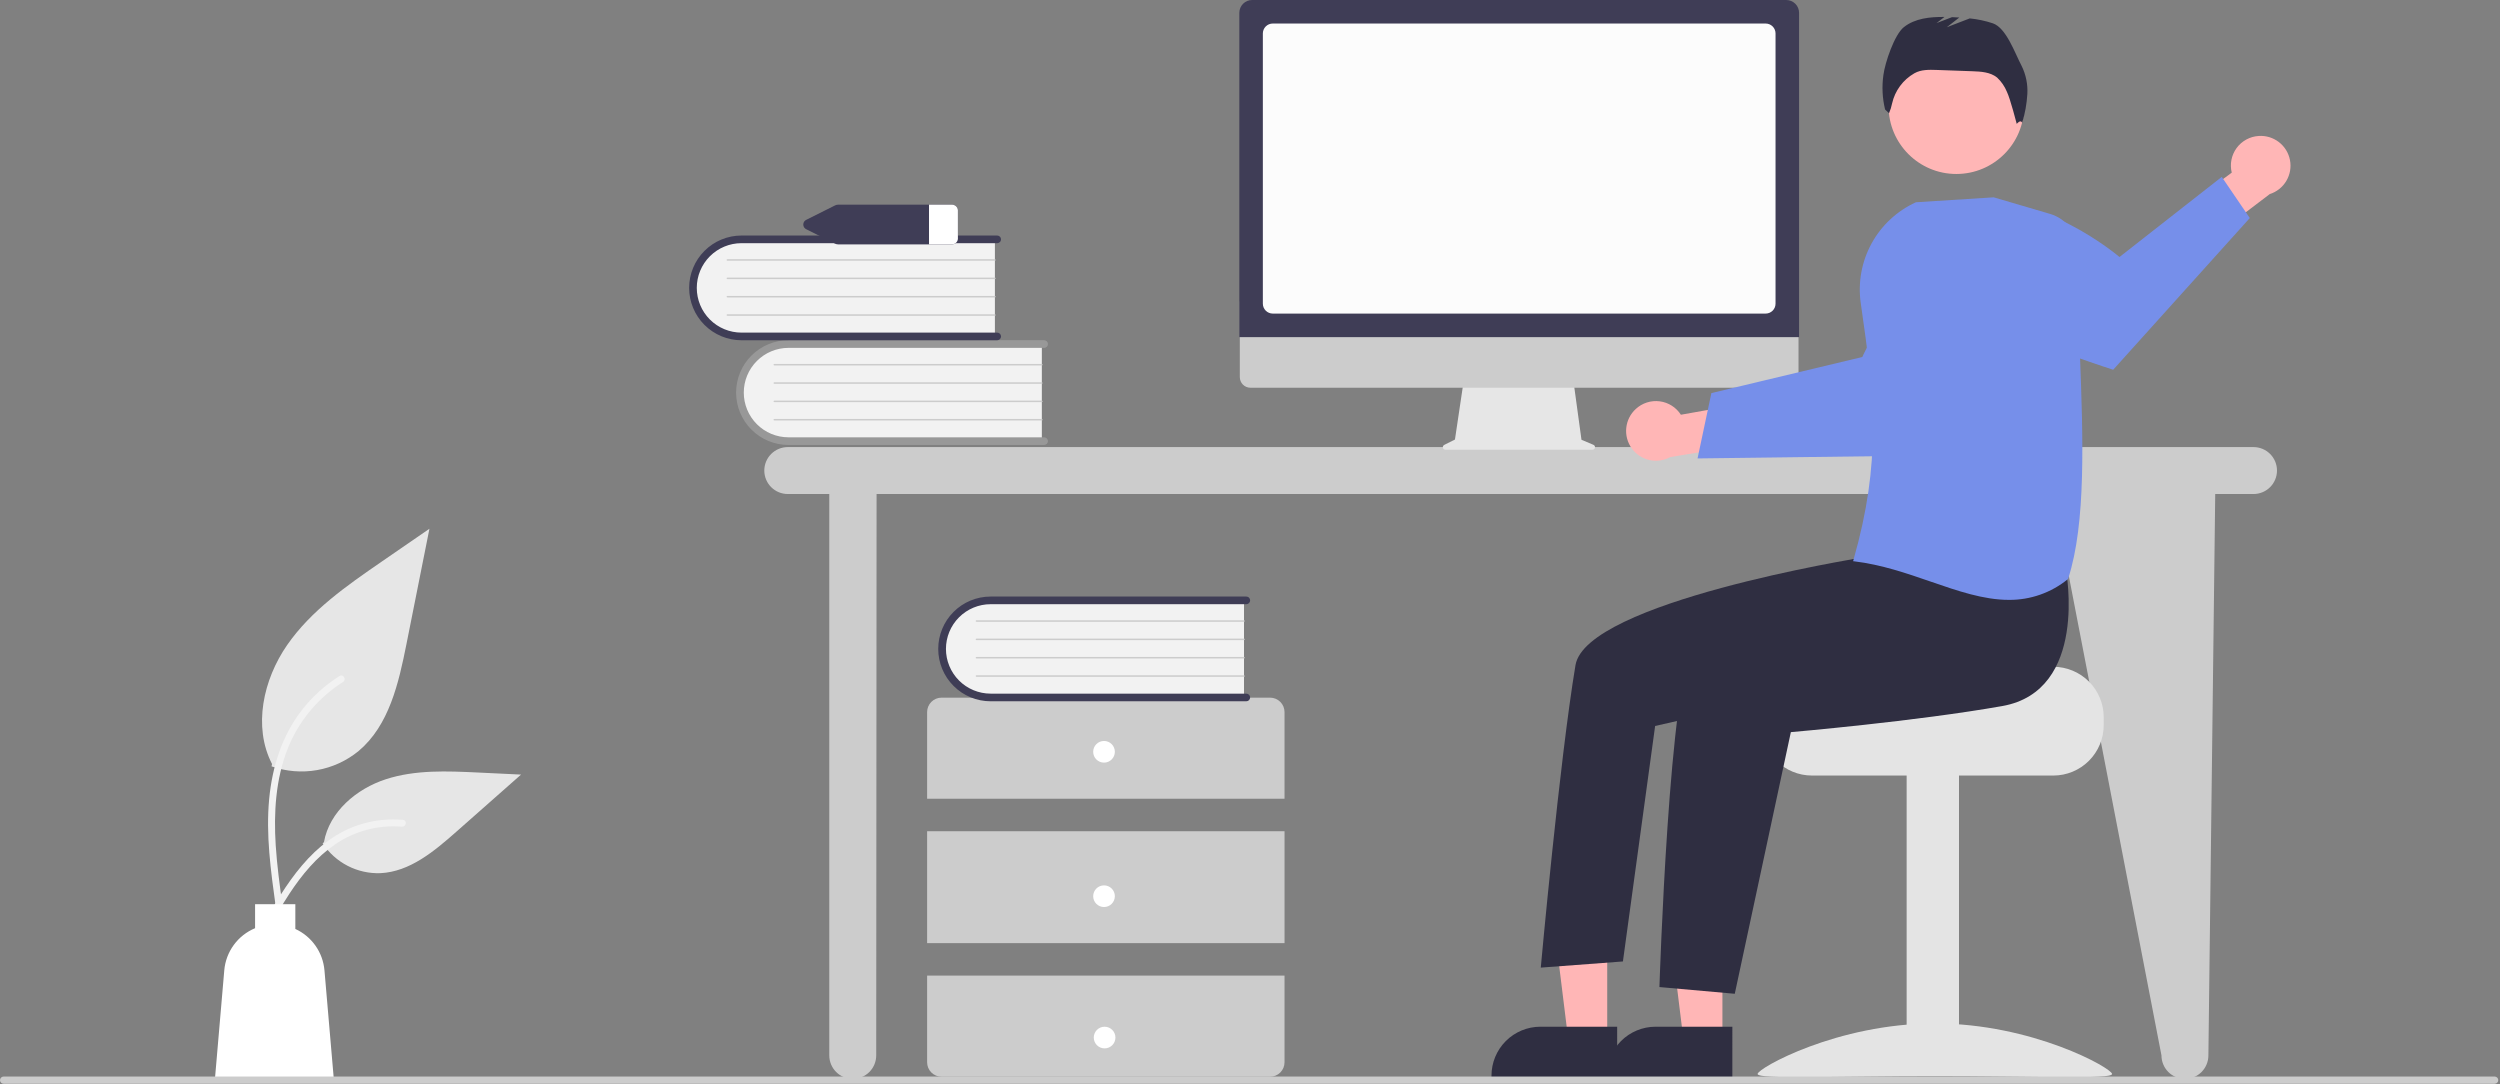 <svg width="980" height="425" viewBox="0 0 980 425" fill="none" xmlns="http://www.w3.org/2000/svg">
<rect x="0" y="0" width="980" height="425" fill="#808080" stroke="none"/>
<g clip-path="url(#clip0)">
<path d="M883.381 175.258H308.805C306.366 175.258 304.026 176.227 302.301 177.952C300.576 179.677 299.606 182.017 299.606 184.457C299.606 186.896 300.576 189.236 302.301 190.961C304.026 192.686 306.366 193.655 308.805 193.655H325.08V413.721C325.08 416.161 326.05 418.5 327.775 420.226C329.5 421.951 331.84 422.92 334.279 422.92C336.719 422.92 339.059 421.951 340.784 420.226C342.509 418.5 343.478 416.161 343.478 413.721L343.618 193.655H804.774L847.294 413.721C847.294 416.161 848.263 418.5 849.988 420.226C851.713 421.951 854.053 422.92 856.492 422.92C858.932 422.92 861.272 421.951 862.997 420.226C864.722 418.5 865.691 416.161 865.691 413.721L868.368 193.655H883.381C885.821 193.655 888.161 192.686 889.886 190.961C891.611 189.236 892.58 186.896 892.58 184.457C892.58 182.017 891.611 179.677 889.886 177.952C888.161 176.227 885.821 175.258 883.381 175.258V175.258Z" fill="#CCCCCC"/>
<path d="M408.401 134.269V173.223H310.804C308.247 173.312 305.696 172.897 303.299 172C300.902 171.104 298.705 169.744 296.833 167.998C294.962 166.252 293.452 164.155 292.391 161.826C291.33 159.497 290.738 156.982 290.649 154.424C290.56 151.866 290.976 149.316 291.873 146.918C292.769 144.521 294.129 142.324 295.875 140.453C297.621 138.581 299.718 137.072 302.047 136.011C304.376 134.95 306.891 134.358 309.449 134.269C309.901 134.253 310.353 134.253 310.804 134.269L408.401 134.269Z" fill="#F2F2F2"/>
<path d="M410.798 172.924C410.798 173.321 410.64 173.702 410.359 173.983C410.078 174.264 409.697 174.422 409.3 174.422H309.067C303.625 174.418 298.408 172.254 294.562 168.405C290.715 164.556 288.555 159.337 288.555 153.896C288.555 148.455 290.715 143.236 294.562 139.387C298.408 135.538 303.625 133.374 309.067 133.37H409.3C409.497 133.369 409.692 133.408 409.875 133.483C410.057 133.558 410.222 133.668 410.362 133.807C410.502 133.946 410.612 134.112 410.688 134.294C410.763 134.476 410.802 134.671 410.802 134.868C410.802 135.065 410.763 135.26 410.688 135.442C410.612 135.624 410.502 135.79 410.362 135.929C410.222 136.068 410.057 136.178 409.875 136.253C409.692 136.328 409.497 136.367 409.3 136.366H309.067C304.422 136.373 299.97 138.223 296.688 141.51C293.407 144.797 291.563 149.251 291.563 153.896C291.563 158.54 293.407 162.995 296.688 166.282C299.97 169.569 304.422 171.419 309.067 171.426H409.3C409.697 171.426 410.078 171.584 410.359 171.865C410.64 172.146 410.798 172.527 410.798 172.924Z" fill="#989898"/>
<path d="M408.4 143.258H303.522C303.443 143.259 303.366 143.228 303.31 143.172C303.254 143.116 303.221 143.041 303.221 142.961C303.22 142.882 303.251 142.806 303.306 142.749C303.362 142.693 303.437 142.66 303.516 142.659H408.4C408.479 142.66 408.554 142.692 408.61 142.748C408.666 142.804 408.697 142.88 408.697 142.959C408.697 143.038 408.666 143.113 408.61 143.17C408.554 143.226 408.479 143.258 408.4 143.258Z" fill="#CCCCCC"/>
<path d="M408.4 150.45H303.522C303.443 150.45 303.366 150.419 303.31 150.364C303.254 150.308 303.221 150.232 303.221 150.153C303.22 150.074 303.251 149.998 303.306 149.941C303.362 149.884 303.437 149.852 303.516 149.851H408.4C408.479 149.851 408.554 149.883 408.61 149.94C408.666 149.996 408.697 150.071 408.697 150.15C408.697 150.229 408.666 150.305 408.61 150.361C408.554 150.417 408.479 150.449 408.4 150.45Z" fill="#CCCCCC"/>
<path d="M408.4 157.642H303.522C303.443 157.642 303.366 157.611 303.31 157.555C303.254 157.5 303.221 157.424 303.221 157.345C303.22 157.265 303.251 157.189 303.306 157.132C303.362 157.076 303.437 157.043 303.516 157.042H408.4C408.479 157.043 408.554 157.075 408.61 157.131C408.666 157.187 408.697 157.263 408.697 157.342C408.697 157.421 408.666 157.497 408.61 157.553C408.554 157.609 408.479 157.641 408.4 157.642Z" fill="#CCCCCC"/>
<path d="M408.4 164.833H303.522C303.443 164.834 303.366 164.803 303.31 164.747C303.254 164.691 303.221 164.616 303.221 164.536C303.22 164.457 303.251 164.381 303.306 164.324C303.362 164.267 303.437 164.235 303.516 164.234H408.4C408.479 164.235 408.554 164.267 408.61 164.323C408.666 164.379 408.697 164.455 408.697 164.534C408.697 164.612 408.666 164.688 408.61 164.744C408.554 164.8 408.479 164.832 408.4 164.833Z" fill="#CCCCCC"/>
<path d="M390.003 93.228V132.182H292.407C287.241 132.362 282.216 130.482 278.436 126.957C274.656 123.431 272.432 118.548 272.252 113.383C272.072 108.217 273.952 103.191 277.478 99.412C281.003 95.632 285.886 93.407 291.052 93.228C291.503 93.212 291.955 93.212 292.407 93.228H390.003Z" fill="#F2F2F2"/>
<path d="M392.4 131.883C392.4 132.28 392.242 132.661 391.961 132.942C391.681 133.223 391.3 133.381 390.902 133.381H290.669C285.225 133.381 280.004 131.218 276.155 127.369C272.305 123.52 270.143 118.299 270.143 112.855C270.143 107.411 272.305 102.19 276.155 98.341C280.004 94.491 285.225 92.329 290.669 92.329H390.902C391.099 92.329 391.294 92.368 391.476 92.443C391.657 92.518 391.823 92.628 391.962 92.767C392.101 92.907 392.211 93.072 392.286 93.254C392.362 93.435 392.4 93.63 392.4 93.827C392.4 94.024 392.362 94.219 392.286 94.4C392.211 94.582 392.101 94.747 391.962 94.886C391.823 95.025 391.657 95.136 391.476 95.211C391.294 95.287 391.099 95.325 390.902 95.325H290.669C286.02 95.325 281.561 97.172 278.273 100.46C274.986 103.747 273.139 108.206 273.139 112.855C273.139 117.504 274.986 121.963 278.273 125.25C281.561 128.538 286.02 130.385 290.669 130.385H390.902C391.3 130.385 391.681 130.543 391.961 130.824C392.242 131.104 392.4 131.485 392.4 131.883Z" fill="#3F3D56"/>
<path d="M390.003 102.217H285.125C285.045 102.218 284.969 102.187 284.913 102.131C284.856 102.075 284.824 102 284.823 101.92C284.823 101.841 284.853 101.765 284.909 101.708C284.964 101.651 285.04 101.619 285.119 101.618H390.003C390.082 101.619 390.157 101.651 390.213 101.707C390.268 101.763 390.299 101.839 390.299 101.918C390.299 101.996 390.268 102.072 390.213 102.128C390.157 102.184 390.082 102.216 390.003 102.217V102.217Z" fill="#CCCCCC"/>
<path d="M390.003 109.409H285.125C285.045 109.409 284.969 109.378 284.913 109.323C284.856 109.267 284.824 109.191 284.823 109.112C284.823 109.033 284.853 108.956 284.909 108.9C284.964 108.843 285.04 108.811 285.119 108.81H390.003C390.082 108.81 390.157 108.842 390.213 108.898C390.268 108.955 390.299 109.03 390.299 109.109C390.299 109.188 390.268 109.264 390.213 109.32C390.157 109.376 390.082 109.408 390.003 109.409Z" fill="#CCCCCC"/>
<path d="M390.003 116.6H285.125C285.045 116.601 284.969 116.57 284.913 116.514C284.856 116.459 284.824 116.383 284.823 116.304C284.823 116.224 284.853 116.148 284.909 116.091C284.964 116.035 285.04 116.002 285.119 116.001H390.003C390.082 116.002 390.157 116.034 390.213 116.09C390.268 116.146 390.299 116.222 390.299 116.301C390.299 116.38 390.268 116.456 390.213 116.512C390.157 116.568 390.082 116.6 390.003 116.6Z" fill="#CCCCCC"/>
<path d="M390.003 123.792H285.125C285.045 123.792 284.969 123.761 284.913 123.706C284.856 123.65 284.824 123.574 284.823 123.495C284.823 123.416 284.853 123.34 284.909 123.283C284.964 123.226 285.04 123.194 285.119 123.193H390.003C390.082 123.194 390.157 123.225 390.213 123.282C390.268 123.338 390.299 123.413 390.299 123.492C390.299 123.571 390.268 123.647 390.213 123.703C390.157 123.759 390.082 123.791 390.003 123.792V123.792Z" fill="#CCCCCC"/>
<path d="M503.537 313.102V279.137C503.537 277.635 502.94 276.195 501.879 275.134C500.817 274.072 499.377 273.476 497.876 273.476H369.092C367.59 273.476 366.15 274.072 365.089 275.134C364.027 276.195 363.431 277.635 363.431 279.137V313.102H503.537Z" fill="#CCCCCC"/>
<path d="M503.537 325.839H363.431V369.71H503.537V325.839Z" fill="#CCCCCC"/>
<path d="M363.431 382.447V416.412C363.431 417.914 364.027 419.353 365.089 420.415C366.15 421.477 367.59 422.073 369.092 422.073H497.876C499.377 422.073 500.817 421.477 501.879 420.415C502.94 419.353 503.537 417.914 503.537 416.412V382.447H363.431Z" fill="#CCCCCC"/>
<path d="M432.776 298.95C435.121 298.95 437.022 297.049 437.022 294.704C437.022 292.359 435.121 290.458 432.776 290.458C430.431 290.458 428.53 292.359 428.53 294.704C428.53 297.049 430.431 298.95 432.776 298.95Z" fill="white"/>
<path d="M432.776 355.558C435.121 355.558 437.022 353.657 437.022 351.313C437.022 348.968 435.121 347.067 432.776 347.067C430.431 347.067 428.53 348.968 428.53 351.313C428.53 353.657 430.431 355.558 432.776 355.558Z" fill="white"/>
<path d="M433.003 410.968C435.348 410.968 437.249 409.067 437.249 406.722C437.249 404.378 435.348 402.477 433.003 402.477C430.659 402.477 428.758 404.378 428.758 406.722C428.758 409.067 430.659 410.968 433.003 410.968Z" fill="white"/>
<path d="M487.652 234.749V273.704H390.056C384.892 273.88 379.87 271.998 376.093 268.473C372.317 264.948 370.094 260.067 369.914 254.904C369.734 249.741 371.612 244.717 375.135 240.938C378.657 237.158 383.536 234.932 388.699 234.749C389.151 234.733 389.604 234.733 390.056 234.749H487.652Z" fill="#F2F2F2"/>
<path d="M490.05 273.404C490.05 273.801 489.892 274.182 489.611 274.463C489.33 274.744 488.949 274.902 488.552 274.902H388.318C382.876 274.904 377.655 272.743 373.805 268.896C369.955 265.049 367.79 259.831 367.787 254.388C367.784 248.946 369.942 243.725 373.788 239.873C377.633 236.022 382.851 233.855 388.294 233.85H488.552C488.749 233.849 488.944 233.888 489.126 233.963C489.309 234.038 489.474 234.148 489.614 234.287C489.753 234.426 489.864 234.592 489.94 234.774C490.015 234.956 490.054 235.151 490.054 235.348C490.054 235.545 490.015 235.74 489.94 235.922C489.864 236.104 489.753 236.27 489.614 236.409C489.474 236.548 489.309 236.658 489.126 236.733C488.944 236.809 488.749 236.847 488.552 236.846H388.318C383.673 236.852 379.22 238.702 375.938 241.989C372.655 245.276 370.812 249.731 370.812 254.376C370.812 259.021 372.655 263.476 375.938 266.763C379.22 270.05 383.673 271.9 388.318 271.906H488.552C488.949 271.906 489.33 272.064 489.611 272.345C489.892 272.626 490.05 273.007 490.05 273.404V273.404Z" fill="#3F3D56"/>
<path d="M487.652 243.738H382.774C382.695 243.739 382.618 243.708 382.562 243.652C382.506 243.596 382.473 243.521 382.473 243.441C382.472 243.362 382.503 243.286 382.558 243.229C382.613 243.172 382.689 243.14 382.768 243.139H487.652C487.731 243.14 487.806 243.172 487.862 243.228C487.918 243.284 487.949 243.36 487.949 243.439C487.949 243.518 487.918 243.593 487.862 243.65C487.806 243.706 487.731 243.738 487.652 243.738H487.652Z" fill="#CCCCCC"/>
<path d="M487.652 250.93H382.774C382.695 250.931 382.618 250.9 382.562 250.844C382.506 250.788 382.473 250.713 382.473 250.633C382.472 250.554 382.503 250.478 382.558 250.421C382.613 250.364 382.689 250.332 382.768 250.331H487.652C487.731 250.332 487.806 250.364 487.862 250.42C487.918 250.476 487.949 250.552 487.949 250.63C487.949 250.709 487.918 250.785 487.862 250.841C487.806 250.897 487.731 250.929 487.652 250.93H487.652Z" fill="#CCCCCC"/>
<path d="M487.652 258.122H382.774C382.695 258.122 382.618 258.091 382.562 258.036C382.506 257.98 382.473 257.904 382.473 257.825C382.472 257.746 382.503 257.669 382.558 257.613C382.613 257.556 382.689 257.523 382.768 257.522H487.652C487.731 257.523 487.806 257.555 487.862 257.611C487.918 257.667 487.949 257.743 487.949 257.822C487.949 257.901 487.918 257.977 487.862 258.033C487.806 258.089 487.731 258.121 487.652 258.122H487.652Z" fill="#CCCCCC"/>
<path d="M487.652 265.313H382.774C382.695 265.314 382.618 265.283 382.562 265.227C382.506 265.171 382.473 265.096 382.473 265.016C382.472 264.937 382.503 264.861 382.558 264.804C382.613 264.747 382.689 264.715 382.768 264.714H487.652C487.731 264.715 487.806 264.747 487.862 264.803C487.918 264.859 487.949 264.935 487.949 265.014C487.949 265.093 487.918 265.168 487.862 265.224C487.806 265.281 487.731 265.312 487.652 265.313H487.652Z" fill="#CCCCCC"/>
<path d="M373.031 80.232H328.565C328.143 80.232 327.726 80.329 327.348 80.516L316.125 86.134C315.756 86.291 315.441 86.553 315.219 86.888C314.998 87.222 314.88 87.615 314.88 88.016C314.88 88.417 314.998 88.81 315.219 89.144C315.441 89.479 315.756 89.741 316.125 89.898L327.348 95.517C327.726 95.703 328.143 95.8 328.565 95.8H373.031C373.643 95.835 374.245 95.628 374.706 95.222C375.167 94.817 375.45 94.247 375.493 93.634V82.398C375.45 81.785 375.167 81.215 374.706 80.81C374.245 80.404 373.643 80.197 373.031 80.232V80.232Z" fill="#3F3D56"/>
<path d="M375.494 82.398V93.634C375.45 94.247 375.168 94.817 374.707 95.223C374.246 95.628 373.644 95.835 373.031 95.8H364.172V80.232H373.031C373.644 80.197 374.246 80.404 374.707 80.81C375.168 81.215 375.45 81.785 375.494 82.398V82.398Z" fill="white"/>
<path d="M106.444 300.412C112.17 302.424 118.317 302.928 124.294 301.876C130.271 300.823 135.876 298.248 140.57 294.4C152.522 284.368 156.27 267.84 159.319 252.536C162.325 237.448 165.332 222.359 168.338 207.27L149.456 220.272C135.877 229.622 121.992 239.271 112.59 252.814C103.188 266.357 99.084 284.844 106.638 299.498" fill="#E6E6E6"/>
<path d="M108.058 355.216C106.147 341.295 104.182 327.196 105.522 313.126C106.713 300.63 110.525 288.425 118.286 278.418C122.406 273.117 127.419 268.574 133.099 264.995C134.581 264.06 135.944 266.408 134.469 267.339C124.64 273.551 117.038 282.724 112.758 293.535C108.031 305.558 107.272 318.663 108.087 331.435C108.579 339.158 109.623 346.831 110.675 354.494C110.758 354.841 110.706 355.206 110.53 355.516C110.354 355.826 110.067 356.057 109.727 356.163C109.38 356.257 109.011 356.21 108.698 356.032C108.386 355.855 108.156 355.562 108.058 355.216L108.058 355.216Z" fill="#F2F2F2"/>
<path d="M126.466 330.583C128.921 334.315 132.297 337.352 136.267 339.401C140.237 341.45 144.668 342.442 149.132 342.281C160.606 341.737 170.172 333.728 178.783 326.126L204.253 303.638L187.396 302.831C175.274 302.251 162.839 301.71 151.293 305.448C139.747 309.186 129.098 318.183 126.987 330.134" fill="#E6E6E6"/>
<path d="M102.657 363.218C111.856 346.942 122.525 328.853 141.59 323.071C146.891 321.469 152.449 320.895 157.965 321.38C159.704 321.53 159.27 324.21 157.534 324.061C148.288 323.293 139.059 325.735 131.401 330.975C124.033 335.99 118.296 342.963 113.44 350.358C110.465 354.887 107.801 359.608 105.136 364.324C104.285 365.83 101.796 364.743 102.657 363.218L102.657 363.218Z" fill="#F2F2F2"/>
<path d="M87.919 380.35C88.229 376.759 89.518 373.321 91.647 370.412C93.775 367.503 96.661 365.234 99.99 363.852V354.442H115.772V364.148C118.937 365.598 121.661 367.862 123.666 370.708C125.671 373.554 126.886 376.881 127.186 380.35L130.897 423.488H84.208L87.919 380.35Z" fill="white"/>
<path d="M624.636 174.373L619.941 172.396L616.72 148.861H573.831L570.34 172.3L566.14 174.4C565.939 174.501 565.778 174.666 565.683 174.87C565.588 175.073 565.564 175.303 565.616 175.522C565.667 175.74 565.791 175.935 565.967 176.075C566.143 176.214 566.362 176.29 566.586 176.29H624.249C624.479 176.29 624.703 176.21 624.881 176.065C625.059 175.919 625.181 175.716 625.227 175.49C625.272 175.264 625.238 175.03 625.131 174.826C625.023 174.623 624.848 174.463 624.636 174.373V174.373Z" fill="#E6E6E6"/>
<path d="M700.853 151.992H490.171C489.065 151.99 488.006 151.549 487.225 150.767C486.444 149.984 486.006 148.924 486.006 147.818V118.109H705.018V147.818C705.018 148.924 704.58 149.984 703.799 150.766C703.018 151.549 701.959 151.99 700.853 151.992V151.992Z" fill="#CCCCCC"/>
<path d="M705.238 132.15H485.813V5.032C485.815 3.698 486.346 2.419 487.289 1.475C488.232 0.532 489.511 0.001 490.845 0H700.206C701.54 0.001 702.819 0.532 703.763 1.475C704.706 2.419 705.237 3.698 705.238 5.032L705.238 132.15Z" fill="#3F3D56"/>
<path d="M692.132 122.924H498.918C497.89 122.923 496.904 122.514 496.177 121.787C495.449 121.06 495.04 120.074 495.039 119.045V13.105C495.04 12.077 495.449 11.091 496.176 10.364C496.904 9.636 497.89 9.227 498.918 9.226H692.132C693.161 9.227 694.147 9.636 694.874 10.364C695.601 11.091 696.01 12.077 696.011 13.105V119.045C696.01 120.074 695.601 121.06 694.874 121.787C694.147 122.514 693.161 122.923 692.132 122.924V122.924Z" fill="#FCFCFC"/>
<path d="M641.243 160.305C642.49 159.153 643.975 158.288 645.593 157.772C647.211 157.255 648.922 157.1 650.606 157.317C652.291 157.533 653.907 158.117 655.341 159.026C656.776 159.935 657.994 161.147 658.909 162.577L685.043 157.931L691.741 173.124L654.741 179.167C652.237 180.546 649.313 180.957 646.525 180.324C643.737 179.691 641.278 178.057 639.614 175.732C637.95 173.407 637.197 170.552 637.497 167.709C637.797 164.866 639.13 162.231 641.243 160.305V160.305Z" fill="#FFB6B6"/>
<path d="M665.439 179.704L692.685 179.365L696.134 179.318L751.567 178.62C751.567 178.62 766.62 164.259 779.727 149.473L777.89 136.185C776.098 123.144 769.629 111.198 759.686 102.57C740.913 115.114 730.026 139.944 730.026 139.944L695.656 148.165L692.218 148.987L670.862 154.09L665.439 179.704Z" fill="#768FEA"/>
<path d="M804.913 261.38H754.056C754.056 263.559 698.461 265.328 698.461 265.328C697.235 266.251 696.117 267.311 695.13 268.486C692.162 272.025 690.54 276.5 690.55 281.119V284.277C690.552 289.511 692.632 294.531 696.333 298.232C700.035 301.933 705.054 304.013 710.288 304.015H804.913C810.147 304.011 815.165 301.93 818.866 298.229C822.566 294.528 824.647 289.51 824.652 284.277V281.119C824.645 275.886 822.563 270.869 818.863 267.169C815.162 263.469 810.146 261.387 804.913 261.38V261.38Z" fill="#E4E4E4"/>
<path d="M767.93 303.231H747.402V421.721H767.93V303.231Z" fill="#E4E4E4"/>
<path d="M688.976 421C688.976 423.218 720.083 421.858 758.456 421.858C796.828 421.858 827.935 423.218 827.935 421C827.935 418.782 796.828 401.193 758.456 401.193C720.083 401.193 688.976 418.782 688.976 421Z" fill="#E4E4E4"/>
<path d="M675.186 407.461L659.908 407.46L652.64 348.531L675.188 348.532L675.186 407.461Z" fill="#FFB6B6"/>
<path d="M679.082 422.27L629.819 422.268V421.645C629.82 416.56 631.84 411.683 635.436 408.088C639.032 404.492 643.908 402.472 648.994 402.471H648.995L679.083 402.473L679.082 422.27Z" fill="#2F2E41"/>
<path d="M630.031 407.461L614.753 407.46L607.485 348.531L630.033 348.532L630.031 407.461Z" fill="#FFB6B6"/>
<path d="M633.927 422.27L584.665 422.268V421.645C584.665 416.56 586.686 411.683 590.281 408.088C593.877 404.492 598.754 402.472 603.839 402.471H603.841L633.928 402.473L633.927 422.27Z" fill="#2F2E41"/>
<path d="M766.886 68.2C781.557 68.2 793.45 56.307 793.45 41.636C793.45 26.965 781.557 15.072 766.886 15.072C752.215 15.072 740.322 26.965 740.322 41.636C740.322 56.307 752.215 68.2 766.886 68.2Z" fill="#FFB6B6"/>
<path d="M809.88 223.642C809.88 223.642 818.793 270.773 784.88 276.775C750.968 282.777 702.014 286.995 702.014 286.995L680.031 389.562L650.496 386.925C650.496 386.925 654.424 263.457 664.084 253.798C673.743 244.138 734.796 215.215 734.796 215.215L809.88 223.642Z" fill="#2F2E41"/>
<path d="M743.647 203.89L728.815 218.769C728.815 218.769 621.721 236.019 617.589 260.754C611.352 298.098 603.984 379.306 603.984 379.306L636.183 376.891L648.81 284.58L700.328 272.861L758.941 240.918L743.647 203.89Z" fill="#2F2E41"/>
<path d="M792.449 25.779C789.827 20.832 786.495 10.972 781.202 9.143C778.263 8.168 775.225 7.521 772.144 7.213L763.147 10.673L768.044 6.865C767.09 6.808 766.138 6.762 765.185 6.726L759.116 9.061L762.221 6.645C756.562 6.587 750.721 7.176 746.336 10.62C742.598 13.557 738.895 24.682 738.296 29.398C737.656 33.909 737.88 38.501 738.956 42.928L740.493 44.39C741.031 43.157 741.435 41.87 741.699 40.551C742.25 38.087 743.309 35.764 744.807 33.732C746.305 31.699 748.211 30 750.402 28.745L750.485 28.698C753.064 27.247 756.192 27.314 759.149 27.42L773.19 27.925C776.568 28.047 780.206 28.261 782.84 30.38C784.514 31.943 785.83 33.85 786.698 35.969C788.007 38.61 790.564 48.573 790.564 48.573C790.564 48.573 792.011 46.693 792.705 48.092C793.817 44.44 794.493 40.67 794.719 36.859C794.94 33.031 794.158 29.212 792.449 25.779V25.779Z" fill="#2F2E41"/>
<path d="M885.358 53.302C883.664 53.413 882.014 53.895 880.526 54.713C879.038 55.531 877.747 56.666 876.745 58.036C875.742 59.407 875.053 60.981 874.725 62.647C874.396 64.313 874.437 66.031 874.845 67.68L853.483 83.437L859.893 98.754L889.747 76.078C892.471 75.21 894.782 73.373 896.242 70.914C897.702 68.456 898.21 65.548 897.669 62.74C897.128 59.933 895.576 57.422 893.307 55.682C891.038 53.942 888.21 53.096 885.358 53.302V53.302Z" fill="#FFB6B6"/>
<path d="M881.92 85.47L828.369 144.945C828.369 144.945 802.76 136.747 782.954 127.858L774.056 100.531C771.99 94.191 771.109 87.525 771.455 80.866C798.911 73.56 830.846 100.745 830.846 100.745L870.931 69.346L881.92 85.47Z" fill="#768FEA"/>
<path d="M756.965 228.035C747.411 224.735 737.532 221.322 726.876 220.041L726.418 219.986L726.544 219.543C737.575 180.812 734.822 156.036 729.416 118.82C728.267 110.792 729.744 102.608 733.627 95.489C737.511 88.37 743.593 82.698 750.965 79.319L751.03 79.289L781.464 77.355L781.534 77.351L803.668 83.861C806.852 84.804 809.639 86.766 811.602 89.445C813.565 92.123 814.595 95.372 814.535 98.692C814.295 110.931 814.804 124.596 815.342 139.063C816.55 171.519 817.799 205.08 810.712 226.855L810.675 226.969L810.58 227.043C804.065 232.35 795.902 235.217 787.499 235.151C777.564 235.151 767.426 231.649 756.965 228.035Z" fill="#768FEA"/>
<path d="M977.912 424.837H1.415C1.04 424.837 0.68 424.688 0.415 424.422C0.149 424.157 0 423.797 0 423.421C0 423.046 0.149 422.686 0.415 422.421C0.68 422.155 1.04 422.006 1.415 422.006H977.912C978.287 422.006 978.647 422.155 978.912 422.421C979.178 422.686 979.327 423.046 979.327 423.421C979.327 423.797 979.178 424.157 978.912 424.422C978.647 424.688 978.287 424.837 977.912 424.837Z" fill="#CCCCCC"/>
</g>
<defs>
<clipPath id="clip0">
<rect width="979.327" height="424.837" fill="white"/>
</clipPath>
</defs>
</svg>
